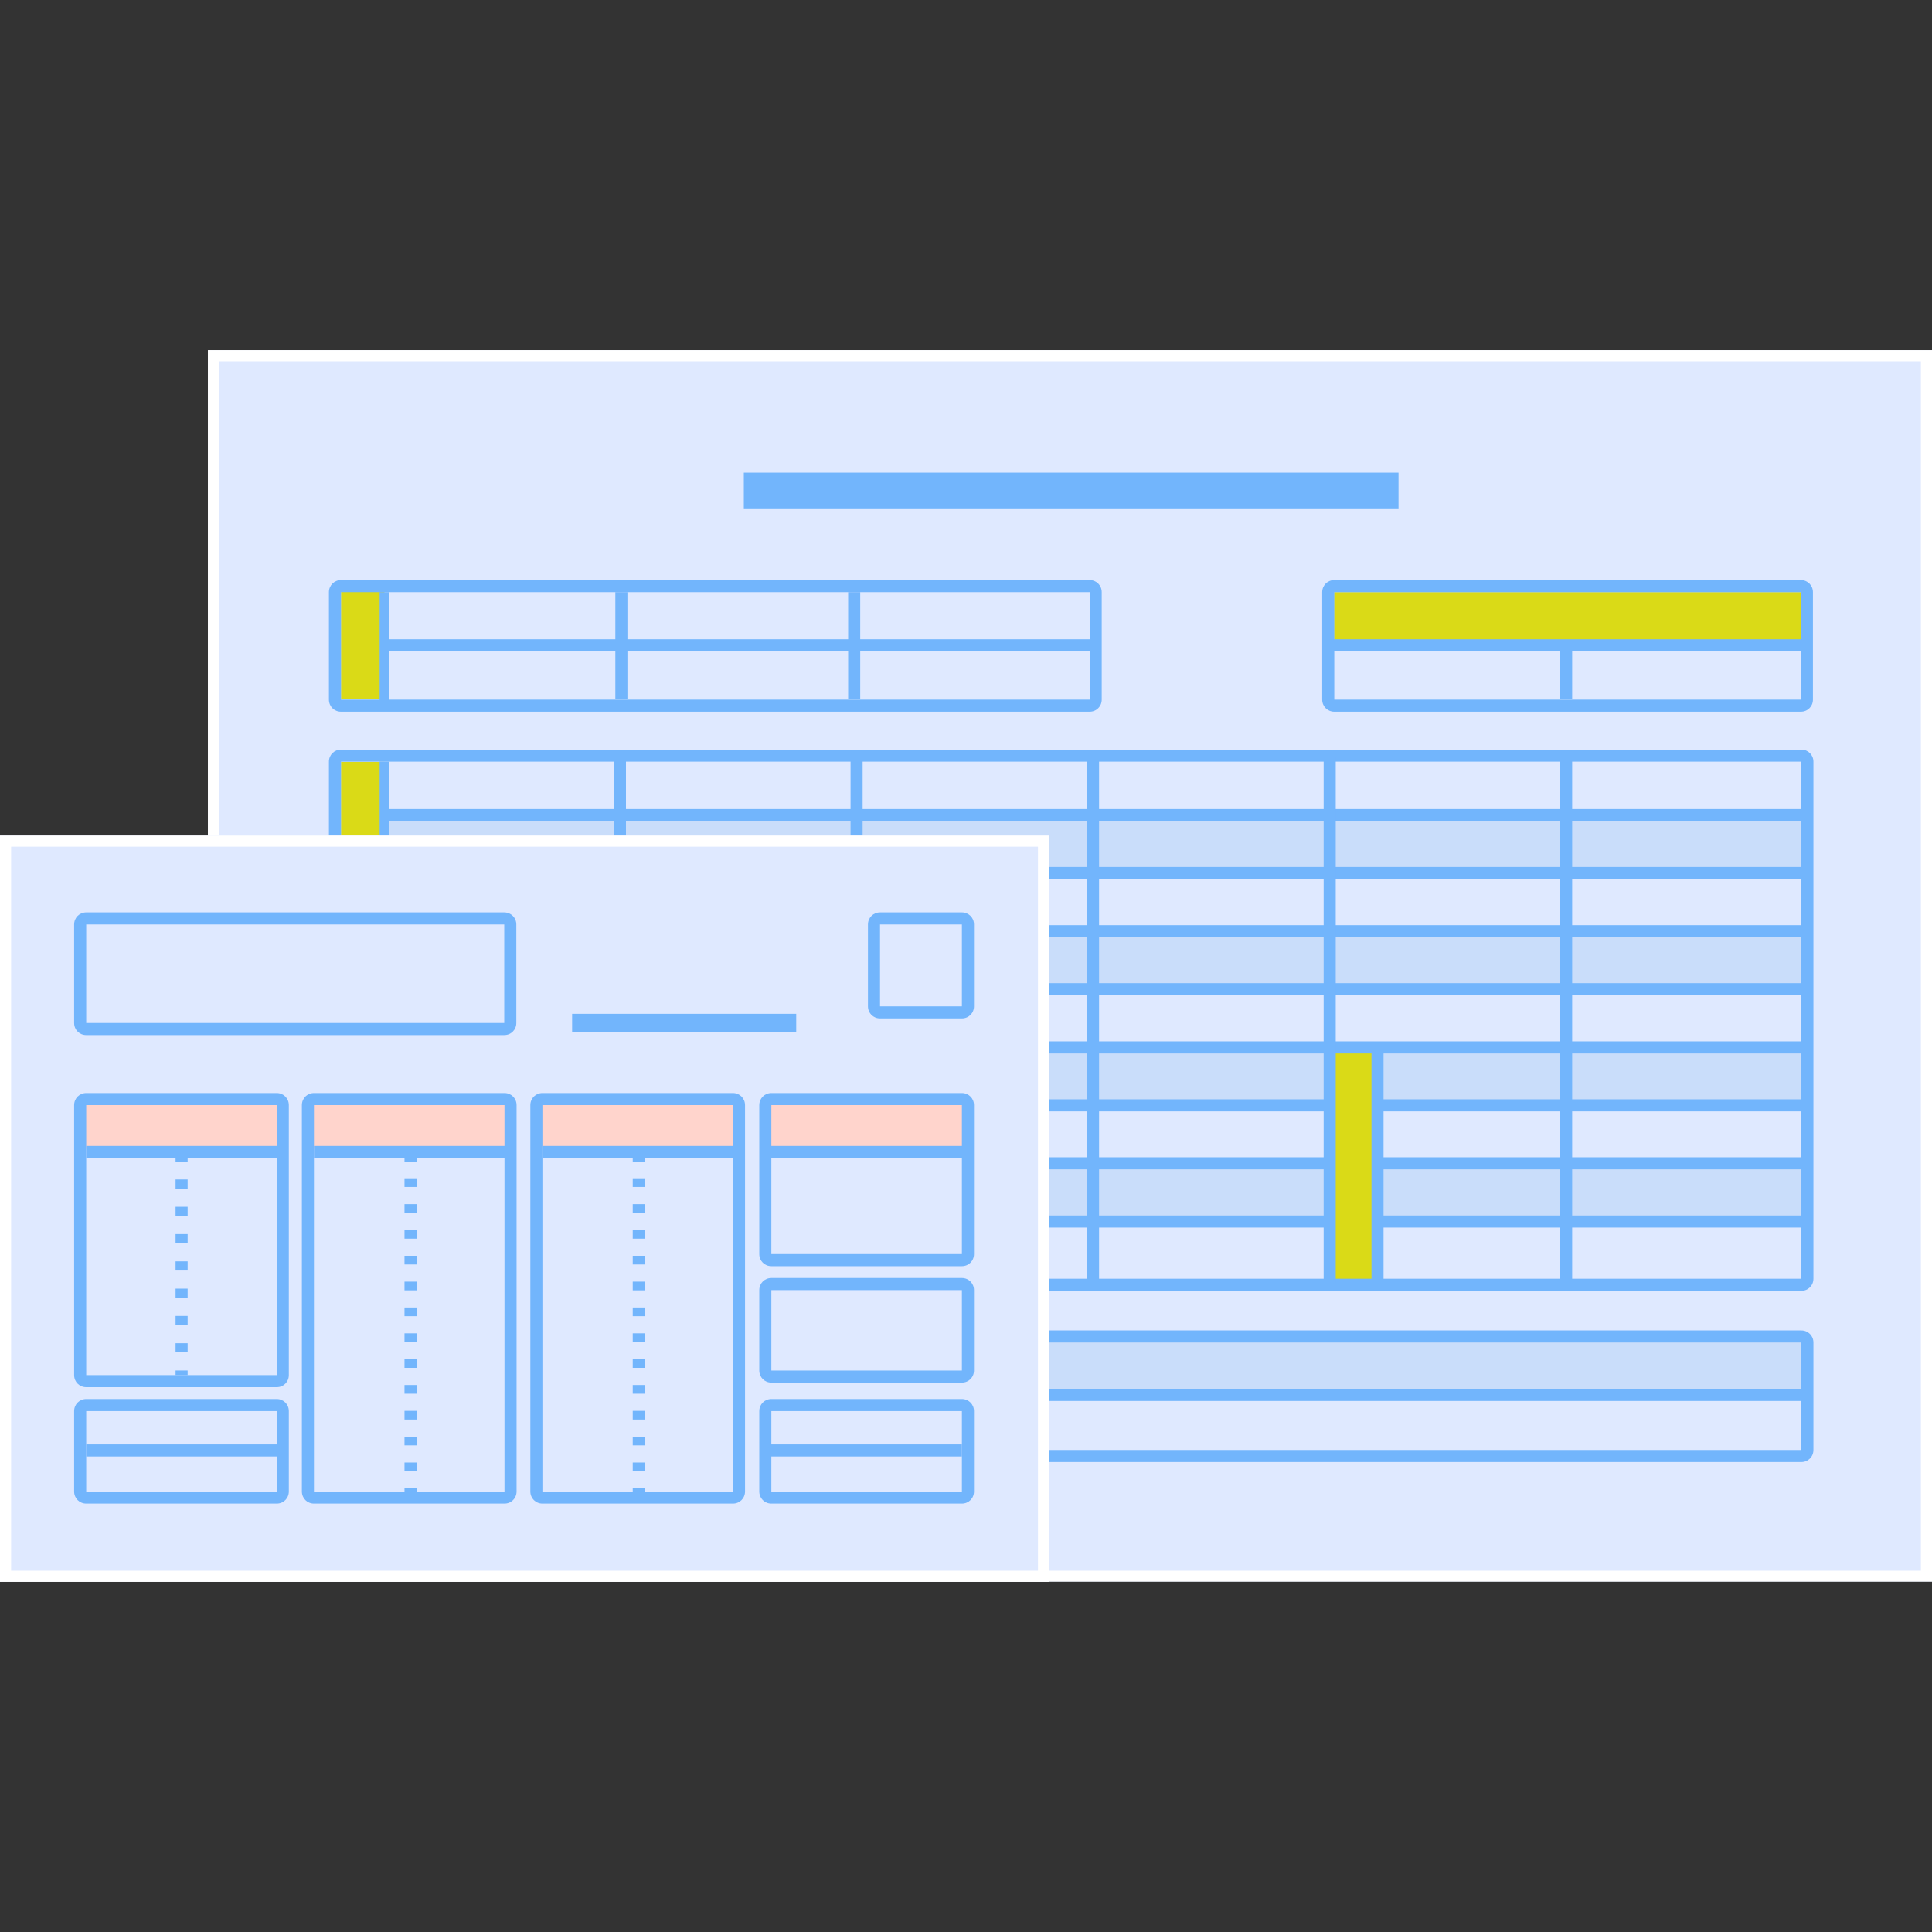<?xml version="1.0" encoding="UTF-8"?>
<svg id="a" data-name="レイヤー 1" xmlns="http://www.w3.org/2000/svg" width="80" height="80" viewBox="0 0 80 80">
  <rect x="0" y="0" width="80" height="80" fill="#333333" stroke="none"/>
  <defs>
    <style>
      .b {
        fill: #fff;
      }

      .c {
        fill: #dfe9ff;
      }

      .d {
        fill: #b5d3f7;
        opacity: .5;
      }

      .e {
        fill: #ffd4cc;
      }

      .f {
        fill: #72b5fc;
      }

      .g {
        fill: #dada17;
      }
    </style>
  </defs>
  <g>
    <g>
      <rect class="c" x="18.81" y="4.31" width="50.99" height="71.39" transform="translate(84.31 -4.31) rotate(90)"/>
      <path class="b" d="m79.54,14.96v50.08H9.07V14.96h70.48m.46-.46H8.61v50.99h71.39V14.5h0Z"/>
    </g>
    <rect class="d" x="16.01" y="33.75" width="58.59" height="2.4"/>
    <rect class="d" x="16.01" y="38.56" width="58.59" height="2.4"/>
    <rect class="d" x="16.01" y="43.37" width="58.59" height="2.4"/>
    <rect class="d" x="16.01" y="48.17" width="58.59" height="2.4"/>
    <rect class="d" x="16.01" y="55.39" width="58.59" height="2.4"/>
    <rect class="g" x="14.12" y="31.54" width="1.8" height="21.41" transform="translate(30.04 84.5) rotate(180)"/>
    <rect class="g" x="55.07" y="43.34" width="1.8" height="9.62"/>
    <rect class="f" x="30.8" y="19.57" width="27.11" height="1.48"/>
    <rect class="g" x="14.12" y="24.52" width="1.8" height="4.45" transform="translate(30.04 53.48) rotate(180)"/>
    <rect class="g" x="55.25" y="24.52" width="19.34" height="1.99" transform="translate(129.83 51.03) rotate(180)"/>
    <rect class="g" x="14.12" y="55.59" width="1.8" height="4.45" transform="translate(30.04 115.62) rotate(180)"/>
    <g>
      <rect class="f" x="15.72" y="31.54" width=".39" height="21.5"/>
      <path class="f" d="m45.12,24.52v4.45H14.12v-4.45h31m0-.5H14.12c-.28,0-.5.22-.5.5v4.45c0,.28.22.5.5.5h31c.28,0,.5-.22.5-.5v-4.45c0-.28-.22-.5-.5-.5h0Z"/>
      <rect class="f" x="15.96" y="26.47" width="29.35" height=".5"/>
      <rect class="f" x="15.96" y="33.5" width="58.84" height=".5"/>
      <rect class="f" x="15.96" y="35.9" width="58.84" height=".5"/>
      <rect class="f" x="15.96" y="38.31" width="58.84" height=".5"/>
      <rect class="f" x="15.96" y="40.71" width="58.84" height=".5"/>
      <rect class="f" x="15.96" y="43.12" width="58.84" height=".5"/>
      <rect class="f" x="15.96" y="45.52" width="39.17" height=".5"/>
      <rect class="f" x="15.96" y="47.92" width="39.17" height=".5"/>
      <rect class="f" x="15.96" y="50.33" width="39.17" height=".5"/>
      <rect class="f" x="56.99" y="45.52" width="17.8" height=".5"/>
      <rect class="f" x="56.99" y="47.92" width="17.8" height=".5"/>
      <rect class="f" x="56.99" y="50.33" width="17.8" height=".5"/>
      <path class="f" d="m74.57,24.52v4.45h-19.32v-4.45h19.32m0-.5h-19.32c-.28,0-.5.22-.5.5v4.45c0,.28.22.5.5.5h19.32c.28,0,.5-.22.5-.5v-4.45c0-.28-.22-.5-.5-.5h0Z"/>
      <rect class="f" x="55.05" y="26.47" width="19.72" height=".5"/>
      <path class="f" d="m74.59,31.54v21.41H14.12v-21.41h60.47m0-.5H14.12c-.28,0-.5.22-.5.5v21.41c0,.28.22.5.5.5h60.47c.28,0,.5-.22.5-.5v-21.41c0-.28-.22-.5-.5-.5h0Z"/>
      <rect class="f" x="25.42" y="31.36" width=".5" height="21.78"/>
      <rect class="f" x="35.22" y="31.36" width=".5" height="21.78"/>
      <rect class="f" x="45.01" y="31.36" width=".5" height="21.78"/>
      <rect class="f" x="54.81" y="31.36" width=".5" height="21.78"/>
      <rect class="f" x="64.6" y="31.36" width=".5" height="21.78"/>
      <rect class="f" x="15.72" y="24.52" width=".39" height="4.63"/>
      <path class="f" d="m74.59,55.59v4.45H14.12v-4.45h60.47m0-.5H14.12c-.28,0-.5.22-.5.5v4.45c0,.28.22.5.5.5h60.47c.28,0,.5-.22.5-.5v-4.45c0-.28-.22-.5-.5-.5h0Z"/>
      <rect class="f" x="16" y="57.51" width="58.77" height=".5"/>
      <rect class="f" x="15.72" y="55.59" width=".39" height="4.63"/>
      <rect class="f" x="56.79" y="43.34" width=".5" height="9.8"/>
      <rect class="f" x="64.6" y="26.83" width=".5" height="2.13"/>
      <rect class="f" x="25.48" y="24.52" width=".5" height="4.44"/>
      <rect class="f" x="35.12" y="24.52" width=".5" height="4.44"/>
    </g>
  </g>
  <g>
    <g>
      <rect class="c" x="6.27" y="28.33" width="30.9" height="43.44" transform="translate(71.77 28.33) rotate(90)"/>
      <path class="b" d="m42.98,35.06v29.98H.46v-29.98h42.53m.46-.46H0v30.9h43.44v-30.9h0Z"/>
    </g>
    <g>
      <g>
        <rect class="e" x="3.42" y="45.75" width="8.23" height="1.82"/>
        <rect class="e" x="12.85" y="45.75" width="8.23" height="1.82"/>
        <rect class="e" x="31.79" y="45.75" width="8.23" height="1.82"/>
        <rect class="e" x="22.31" y="45.75" width="8.23" height="1.82"/>
        <path class="f" d="m20.88,38.28v4.08H3.57v-4.08h17.31m0-.5H3.57c-.28,0-.5.22-.5.5v4.08c0,.28.22.5.5.5h17.31c.28,0,.5-.22.5-.5v-4.08c0-.28-.22-.5-.5-.5h0Z"/>
        <path class="f" d="m39.83,38.28v3.39h-3.39v-3.39h3.39m0-.5h-3.39c-.28,0-.5.22-.5.5v3.39c0,.28.22.5.5.5h3.39c.28,0,.5-.22.5-.5v-3.39c0-.28-.22-.5-.5-.5h0Z"/>
        <rect class="f" x="23.69" y="41.98" width="9.28" height=".75"/>
        <path class="f" d="m11.46,45.76v11.18H3.57v-11.18h7.89m0-.5H3.57c-.28,0-.5.22-.5.5v11.18c0,.28.22.5.5.5h7.89c.28,0,.5-.22.5-.5v-11.18c0-.28-.22-.5-.5-.5h0Z"/>
        <rect class="f" x="3.57" y="47.45" width="8.14" height=".5"/>
        <path class="f" d="m20.89,45.76v16h-7.89v-16h7.89m0-.5h-7.89c-.28,0-.5.22-.5.5v16c0,.28.22.5.5.5h7.89c.28,0,.5-.22.5-.5v-16c0-.28-.22-.5-.5-.5h0Z"/>
        <rect class="f" x="13" y="47.45" width="8.14" height=".5"/>
        <path class="f" d="m39.83,45.76v6.17h-7.89v-6.17h7.89m0-.5h-7.89c-.28,0-.5.22-.5.5v6.17c0,.28.22.5.5.5h7.89c.28,0,.5-.22.5-.5v-6.17c0-.28-.22-.5-.5-.5h0Z"/>
        <rect class="f" x="31.75" y="47.45" width="8.14" height=".5"/>
        <path class="f" d="m11.46,58.43v3.33H3.57v-3.33h7.89m0-.5H3.57c-.28,0-.5.22-.5.5v3.33c0,.28.22.5.5.5h7.89c.28,0,.5-.22.5-.5v-3.33c0-.28-.22-.5-.5-.5h0Z"/>
        <path class="f" d="m39.83,58.43v3.33h-7.89v-3.33h7.89m0-.5h-7.89c-.28,0-.5.22-.5.5v3.33c0,.28.22.5.5.5h7.89c.28,0,.5-.22.5-.5v-3.33c0-.28-.22-.5-.5-.5h0Z"/>
        <path class="f" d="m39.83,53.42v3.33h-7.89v-3.33h7.89m0-.5h-7.89c-.28,0-.5.22-.5.5v3.33c0,.28.22.5.5.5h7.89c.28,0,.5-.22.5-.5v-3.33c0-.28-.22-.5-.5-.5h0Z"/>
        <g>
          <rect class="f" x="7.27" y="47.91" width=".5" height=".19"/>
          <path class="f" d="m7.77,56h-.5v-.38h.5v.38Zm0-1.13h-.5v-.38h.5v.38Zm0-1.13h-.5v-.38h.5v.38Zm0-1.13h-.5v-.38h.5v.38Zm0-1.13h-.5v-.38h.5v.38Zm0-1.13h-.5v-.38h.5v.38Zm0-1.13h-.5v-.38h.5v.38Z"/>
          <rect class="f" x="7.27" y="56.75" width=".5" height=".19"/>
        </g>
        <g>
          <rect class="f" x="16.75" y="47.91" width=".5" height=".19"/>
          <path class="f" d="m17.25,60.92h-.5v-.36h.5v.36Zm0-1.07h-.5v-.36h.5v.36Zm0-1.07h-.5v-.36h.5v.36Zm0-1.07h-.5v-.36h.5v.36Zm0-1.07h-.5v-.36h.5v.36Zm0-1.07h-.5v-.36h.5v.36Zm0-1.07h-.5v-.36h.5v.36Zm0-1.07h-.5v-.36h.5v.36Zm0-1.07h-.5v-.36h.5v.36Zm0-1.07h-.5v-.36h.5v.36Zm0-1.07h-.5v-.36h.5v.36Zm0-1.07h-.5v-.36h.5v.36Z"/>
          <rect class="f" x="16.75" y="61.63" width=".5" height=".19"/>
        </g>
        <path class="f" d="m30.35,45.76v16h-7.89v-16h7.89m0-.5h-7.89c-.28,0-.5.22-.5.5v16c0,.28.22.5.5.5h7.89c.28,0,.5-.22.5-.5v-16c0-.28-.22-.5-.5-.5h0Z"/>
        <rect class="f" x="22.46" y="47.45" width="8.14" height=".5"/>
        <g>
          <rect class="f" x="26.2" y="47.91" width=".5" height=".19"/>
          <path class="f" d="m26.7,60.92h-.5v-.36h.5v.36Zm0-1.07h-.5v-.36h.5v.36Zm0-1.07h-.5v-.36h.5v.36Zm0-1.07h-.5v-.36h.5v.36Zm0-1.07h-.5v-.36h.5v.36Zm0-1.07h-.5v-.36h.5v.36Zm0-1.07h-.5v-.36h.5v.36Zm0-1.07h-.5v-.36h.5v.36Zm0-1.07h-.5v-.36h.5v.36Zm0-1.07h-.5v-.36h.5v.36Zm0-1.07h-.5v-.36h.5v.36Zm0-1.07h-.5v-.36h.5v.36Z"/>
          <rect class="f" x="26.2" y="61.63" width=".5" height=".19"/>
        </g>
      </g>
      <rect class="f" x="31.75" y="59.81" width="8.08" height=".5"/>
      <rect class="f" x="3.57" y="59.81" width="8.08" height=".5"/>
    </g>
  </g>
</svg>